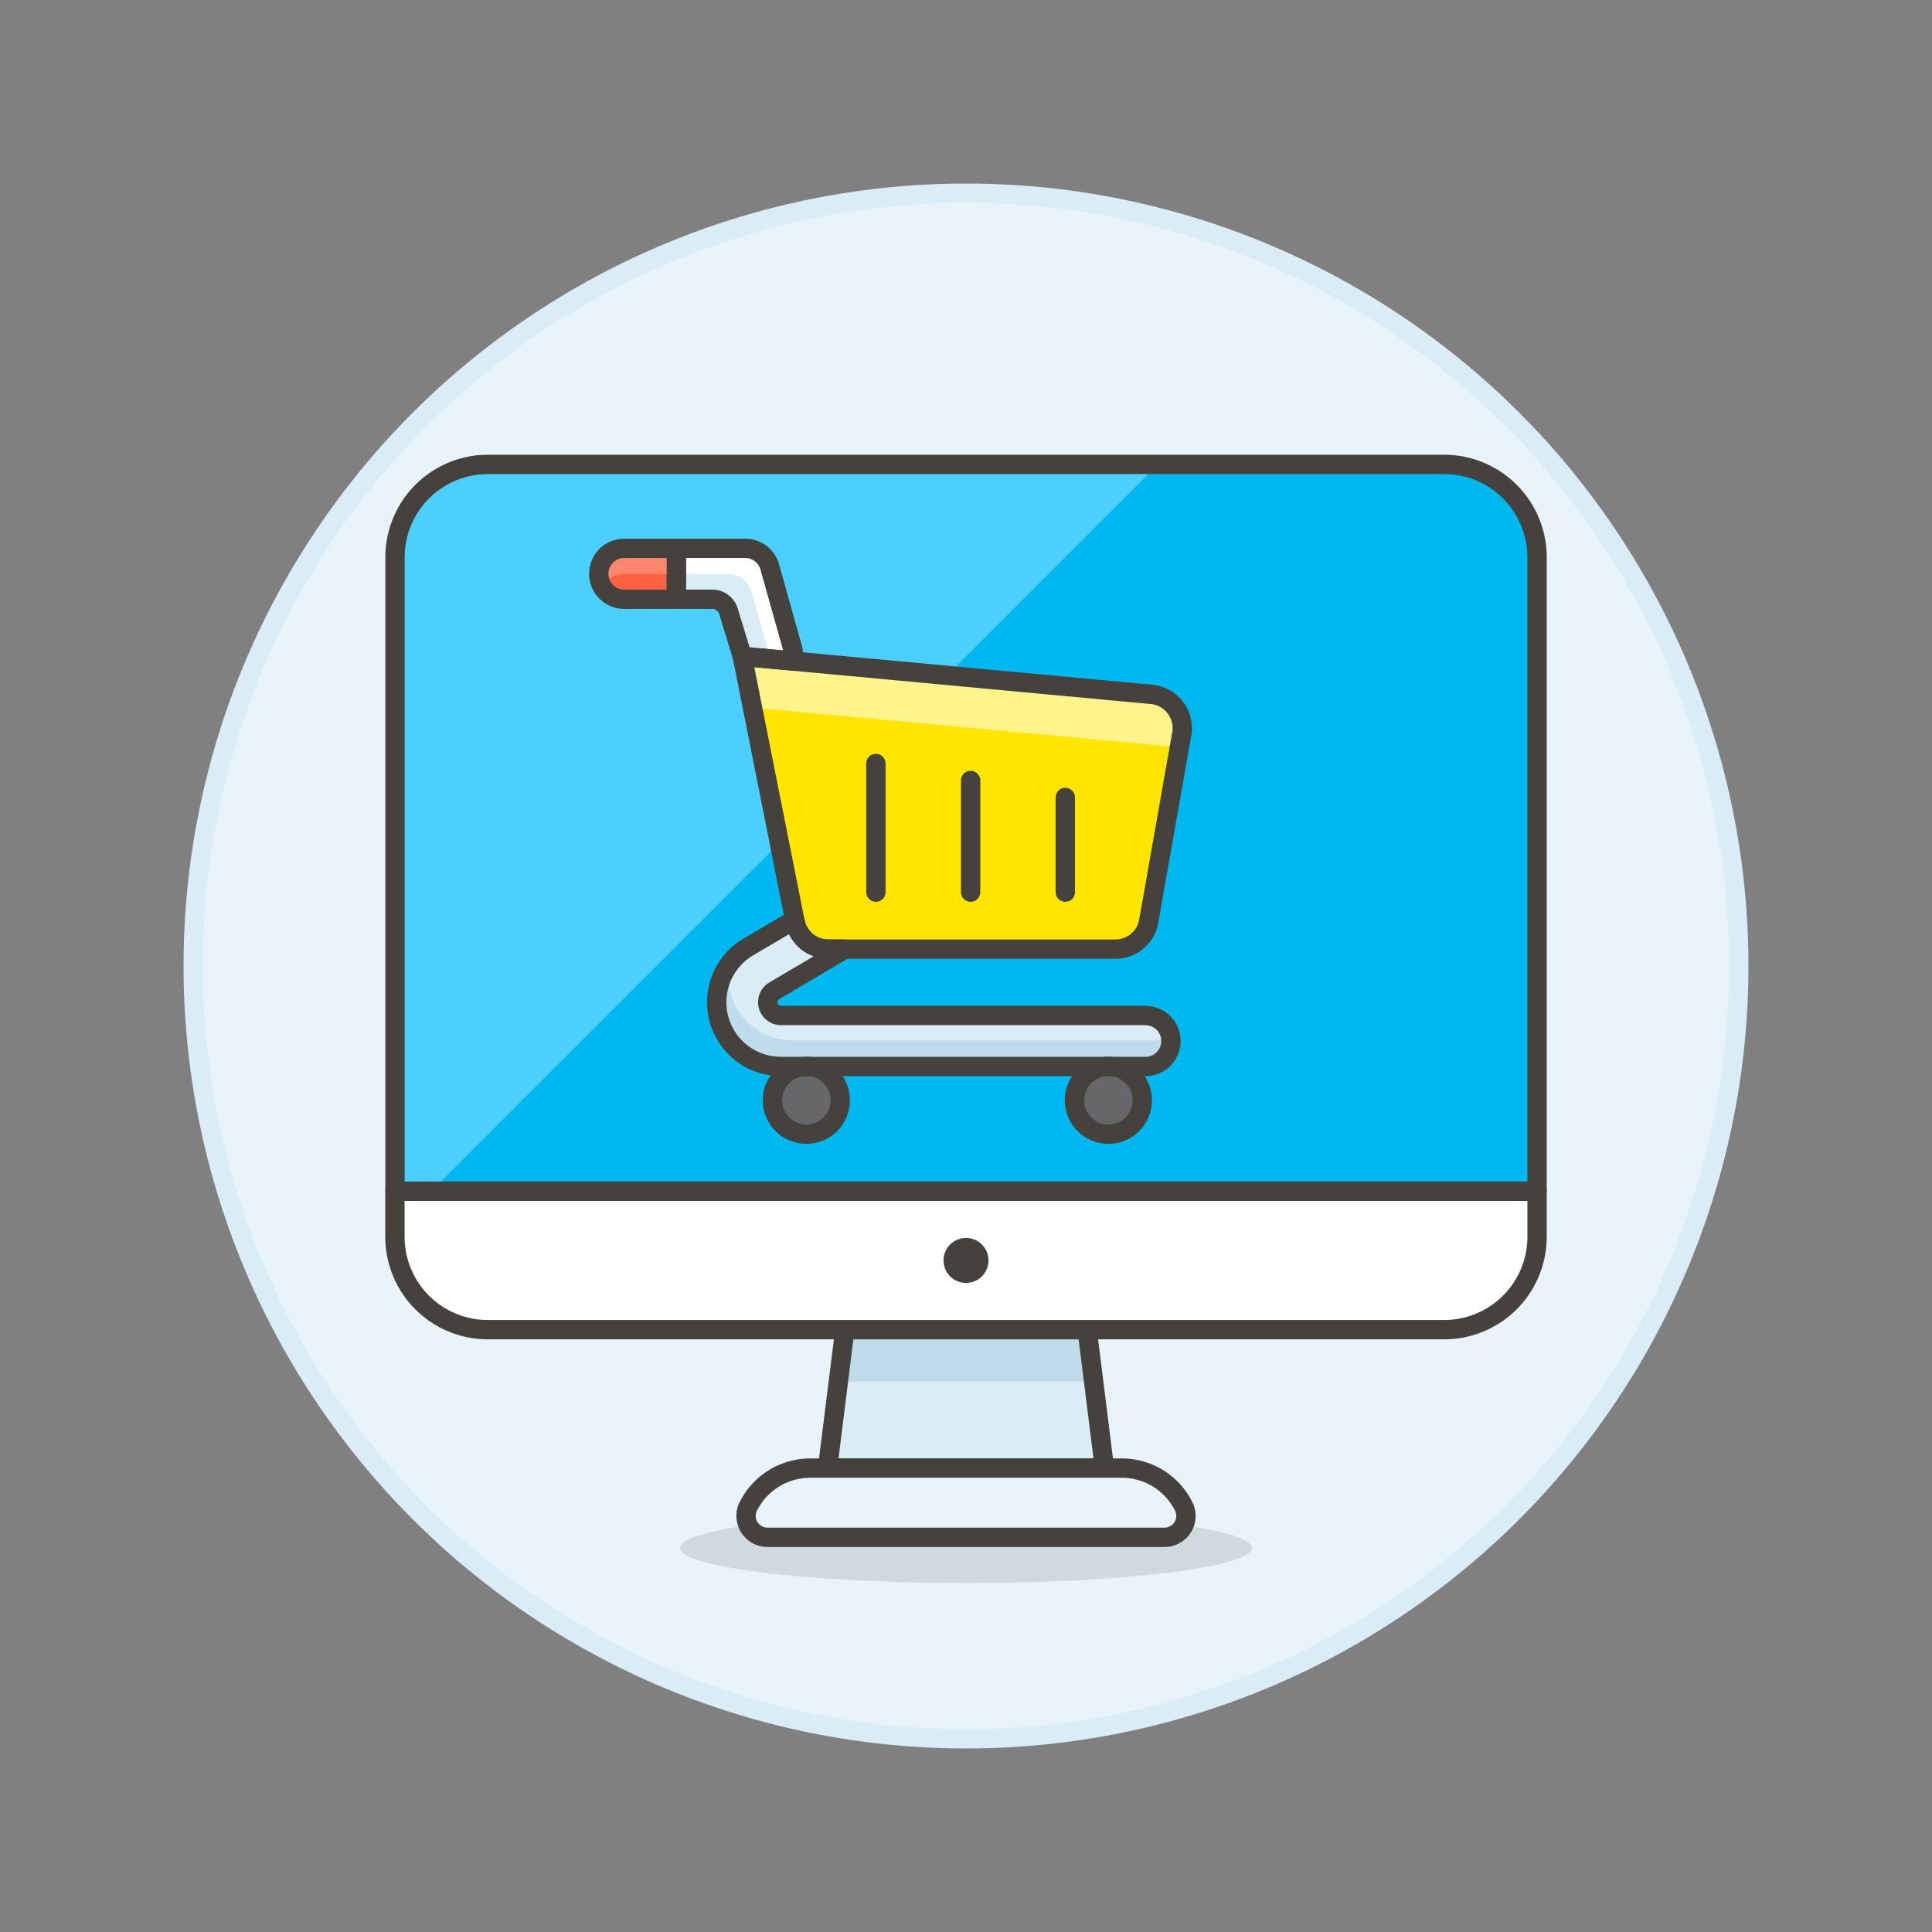 <svg xmlns="http://www.w3.org/2000/svg" viewBox="0 0 100 100"><rect x="0" y="0" width="100" height="100" fill="#808080" stroke="none"/><g class="nc-icon-wrapper"><defs/><circle class="a" cx="50" cy="50" r="40" fill="#e8f4fa" stroke="#daedf7" stroke-miterlimit="10"/><ellipse class="b" cx="50" cy="80.123" rx="14.798" ry="1.811" fill="#45413c" opacity="0.15"/><path class="c" d="M79.558 28.845a4.807 4.807 0 0 0-4.806-4.807h-49.5a4.807 4.807 0 0 0-4.806 4.807v32.812h59.112z" style="" fill="#00b8f0"/><path class="d" d="M59.941 24.038H25.248a4.807 4.807 0 0 0-4.806 4.807v32.812h1.879z" style="" fill="#4acfff"/><path class="e" d="M57.166 75.989H42.834l.896-7.166h12.54l.896 7.166z" style="" fill="#daedf7"/><path class="f" d="M56.606 71.51H43.394l.336-2.687h12.54l.336 2.687z" style="" fill="#c0dceb"/><path class="g" d="M57.166 75.989H42.834l.896-7.166h12.54l.896 7.166z" fill="none" stroke="#45413c" stroke-linecap="round" stroke-linejoin="round"/><path class="h" d="M74.752 68.823a4.806 4.806 0 0 0 4.806-4.806v-2.36H20.442v2.36a4.806 4.806 0 0 0 4.806 4.806z" stroke="#45413c" stroke-linecap="round" stroke-linejoin="round" fill="#fff"/><path class="g" d="M79.558 28.845a4.807 4.807 0 0 0-4.806-4.807h-49.5a4.807 4.807 0 0 0-4.806 4.807v32.812h59.112z" fill="none" stroke="#45413c" stroke-linecap="round" stroke-linejoin="round"/><circle class="i" cx="50" cy="65.24" r="1.164" style="" fill="#45413c"/><g><path class="e" d="M59.291 52.561H40.426a.687.687 0 0 1-.348-1.28l3.65-2.153h-.853a1.756 1.756 0 0 1-1.712-1.366l-.032-.16-2.392 1.41a3.322 3.322 0 0 0 1.687 6.188h18.865a1.317 1.317 0 0 0 0-2.634z" style="" fill="#daedf7"/><path class="f" d="M60.586 53.636a1.3 1.3 0 0 1-.708.21H41.013a3.325 3.325 0 0 1-3.322-3.322 3.28 3.28 0 0 1 .068-.627 3.319 3.319 0 0 0 2.667 5.3h18.865a1.317 1.317 0 0 0 1.317-1.317 1.379 1.379 0 0 0-.022-.244z" style="" fill="#c0dceb"/><path class="e" d="M41.042 34.216a1.491 1.491 0 0 0-.016-.654l-1.175-4.186a1.317 1.317 0 0 0-1.276-.993h-3.57v2.634h1.862a.877.877 0 0 1 .851.662l.7 2.293z" style="" fill="#daedf7"/><path class="j" d="M57.731 49.128H42.875a1.755 1.755 0 0 1-1.712-1.366l-2.742-13.79 21.216 1.973a1.756 1.756 0 0 1 1.513 2.136l-1.707 9.682a1.755 1.755 0 0 1-1.712 1.365z" style="" fill="#ffe500"/><path class="k" d="M30.992 29.7a1.317 1.317 0 0 1 1.317-1.317h2.7v2.634h-2.7a1.317 1.317 0 0 1-1.317-1.317z" style="" fill="#ff6242"/><path class="l" d="M38.922 30.693l.958 3.415 1.162.108a1.5 1.5 0 0 0-.016-.653l-1.175-4.186a1.31 1.31 0 0 0-.177-.4l-.03-.044a1.319 1.319 0 0 0-1.069-.547h-3.57V29.7h2.641a1.317 1.317 0 0 1 1.276.993z" style="" fill="#fff"/><circle class="m" cx="57.368" cy="56.951" r="1.756" stroke="#45413c" stroke-linecap="round" stroke-linejoin="round" fill="#656769"/><circle class="m" cx="41.736" cy="56.951" r="1.756" stroke="#45413c" stroke-linecap="round" stroke-linejoin="round" fill="#656769"/><path class="n" d="M60.847 38.656c.066.008.132.019.2.033l.107-.608a1.756 1.756 0 0 0-1.513-2.136l-21.22-1.973.527 2.648z" style="" fill="#fff48c"/><path class="g" d="M59.291 52.561H40.426a.687.687 0 0 1-.348-1.28l3.65-2.153h-.853a1.756 1.756 0 0 1-1.712-1.366l-.032-.16-2.392 1.41a3.322 3.322 0 0 0 1.687 6.188h18.865a1.317 1.317 0 0 0 0-2.634z" fill="none" stroke="#45413c" stroke-linecap="round" stroke-linejoin="round"/><path class="g" d="M41.042 34.216a1.491 1.491 0 0 0-.016-.654l-1.175-4.186a1.317 1.317 0 0 0-1.276-.993h-3.57v2.634h1.862a.877.877 0 0 1 .851.662l.7 2.293z" fill="none" stroke="#45413c" stroke-linecap="round" stroke-linejoin="round"/><path class="g" d="M57.731 49.128H42.875a1.755 1.755 0 0 1-1.712-1.366l-2.742-13.79 21.216 1.973a1.756 1.756 0 0 1 1.513 2.136l-1.707 9.682a1.755 1.755 0 0 1-1.712 1.365z" fill="none" stroke="#45413c" stroke-linecap="round" stroke-linejoin="round"/><path class="g" d="M55.141 46.177v-4.902" fill="none" stroke="#45413c" stroke-linecap="round" stroke-linejoin="round"/><path class="g" d="M50.239 46.177v-5.78" fill="none" stroke="#45413c" stroke-linecap="round" stroke-linejoin="round"/><path class="g" d="M45.336 46.177v-6.658" fill="none" stroke="#45413c" stroke-linecap="round" stroke-linejoin="round"/><path class="o" d="M31.171 30.364a1.313 1.313 0 0 1 1.138-.664h2.7v-1.317h-2.7a1.318 1.318 0 0 0-1.138 1.981z" style="" fill="#ff866e"/><path class="g" d="M30.992 29.7a1.317 1.317 0 0 1 1.317-1.317h2.7v2.634h-2.7a1.317 1.317 0 0 1-1.317-1.317z" fill="none" stroke="#45413c" stroke-linecap="round" stroke-linejoin="round"/></g><path class="p" d="M60.261 79.571H39.739a1.109 1.109 0 0 1-1.032-1.549 3.583 3.583 0 0 1 3.232-2.033h16.122a3.583 3.583 0 0 1 3.232 2.033 1.109 1.109 0 0 1-1.032 1.549z" fill="#e8f4fa" stroke="#45413c" stroke-linecap="round" stroke-linejoin="round"/></g></svg>